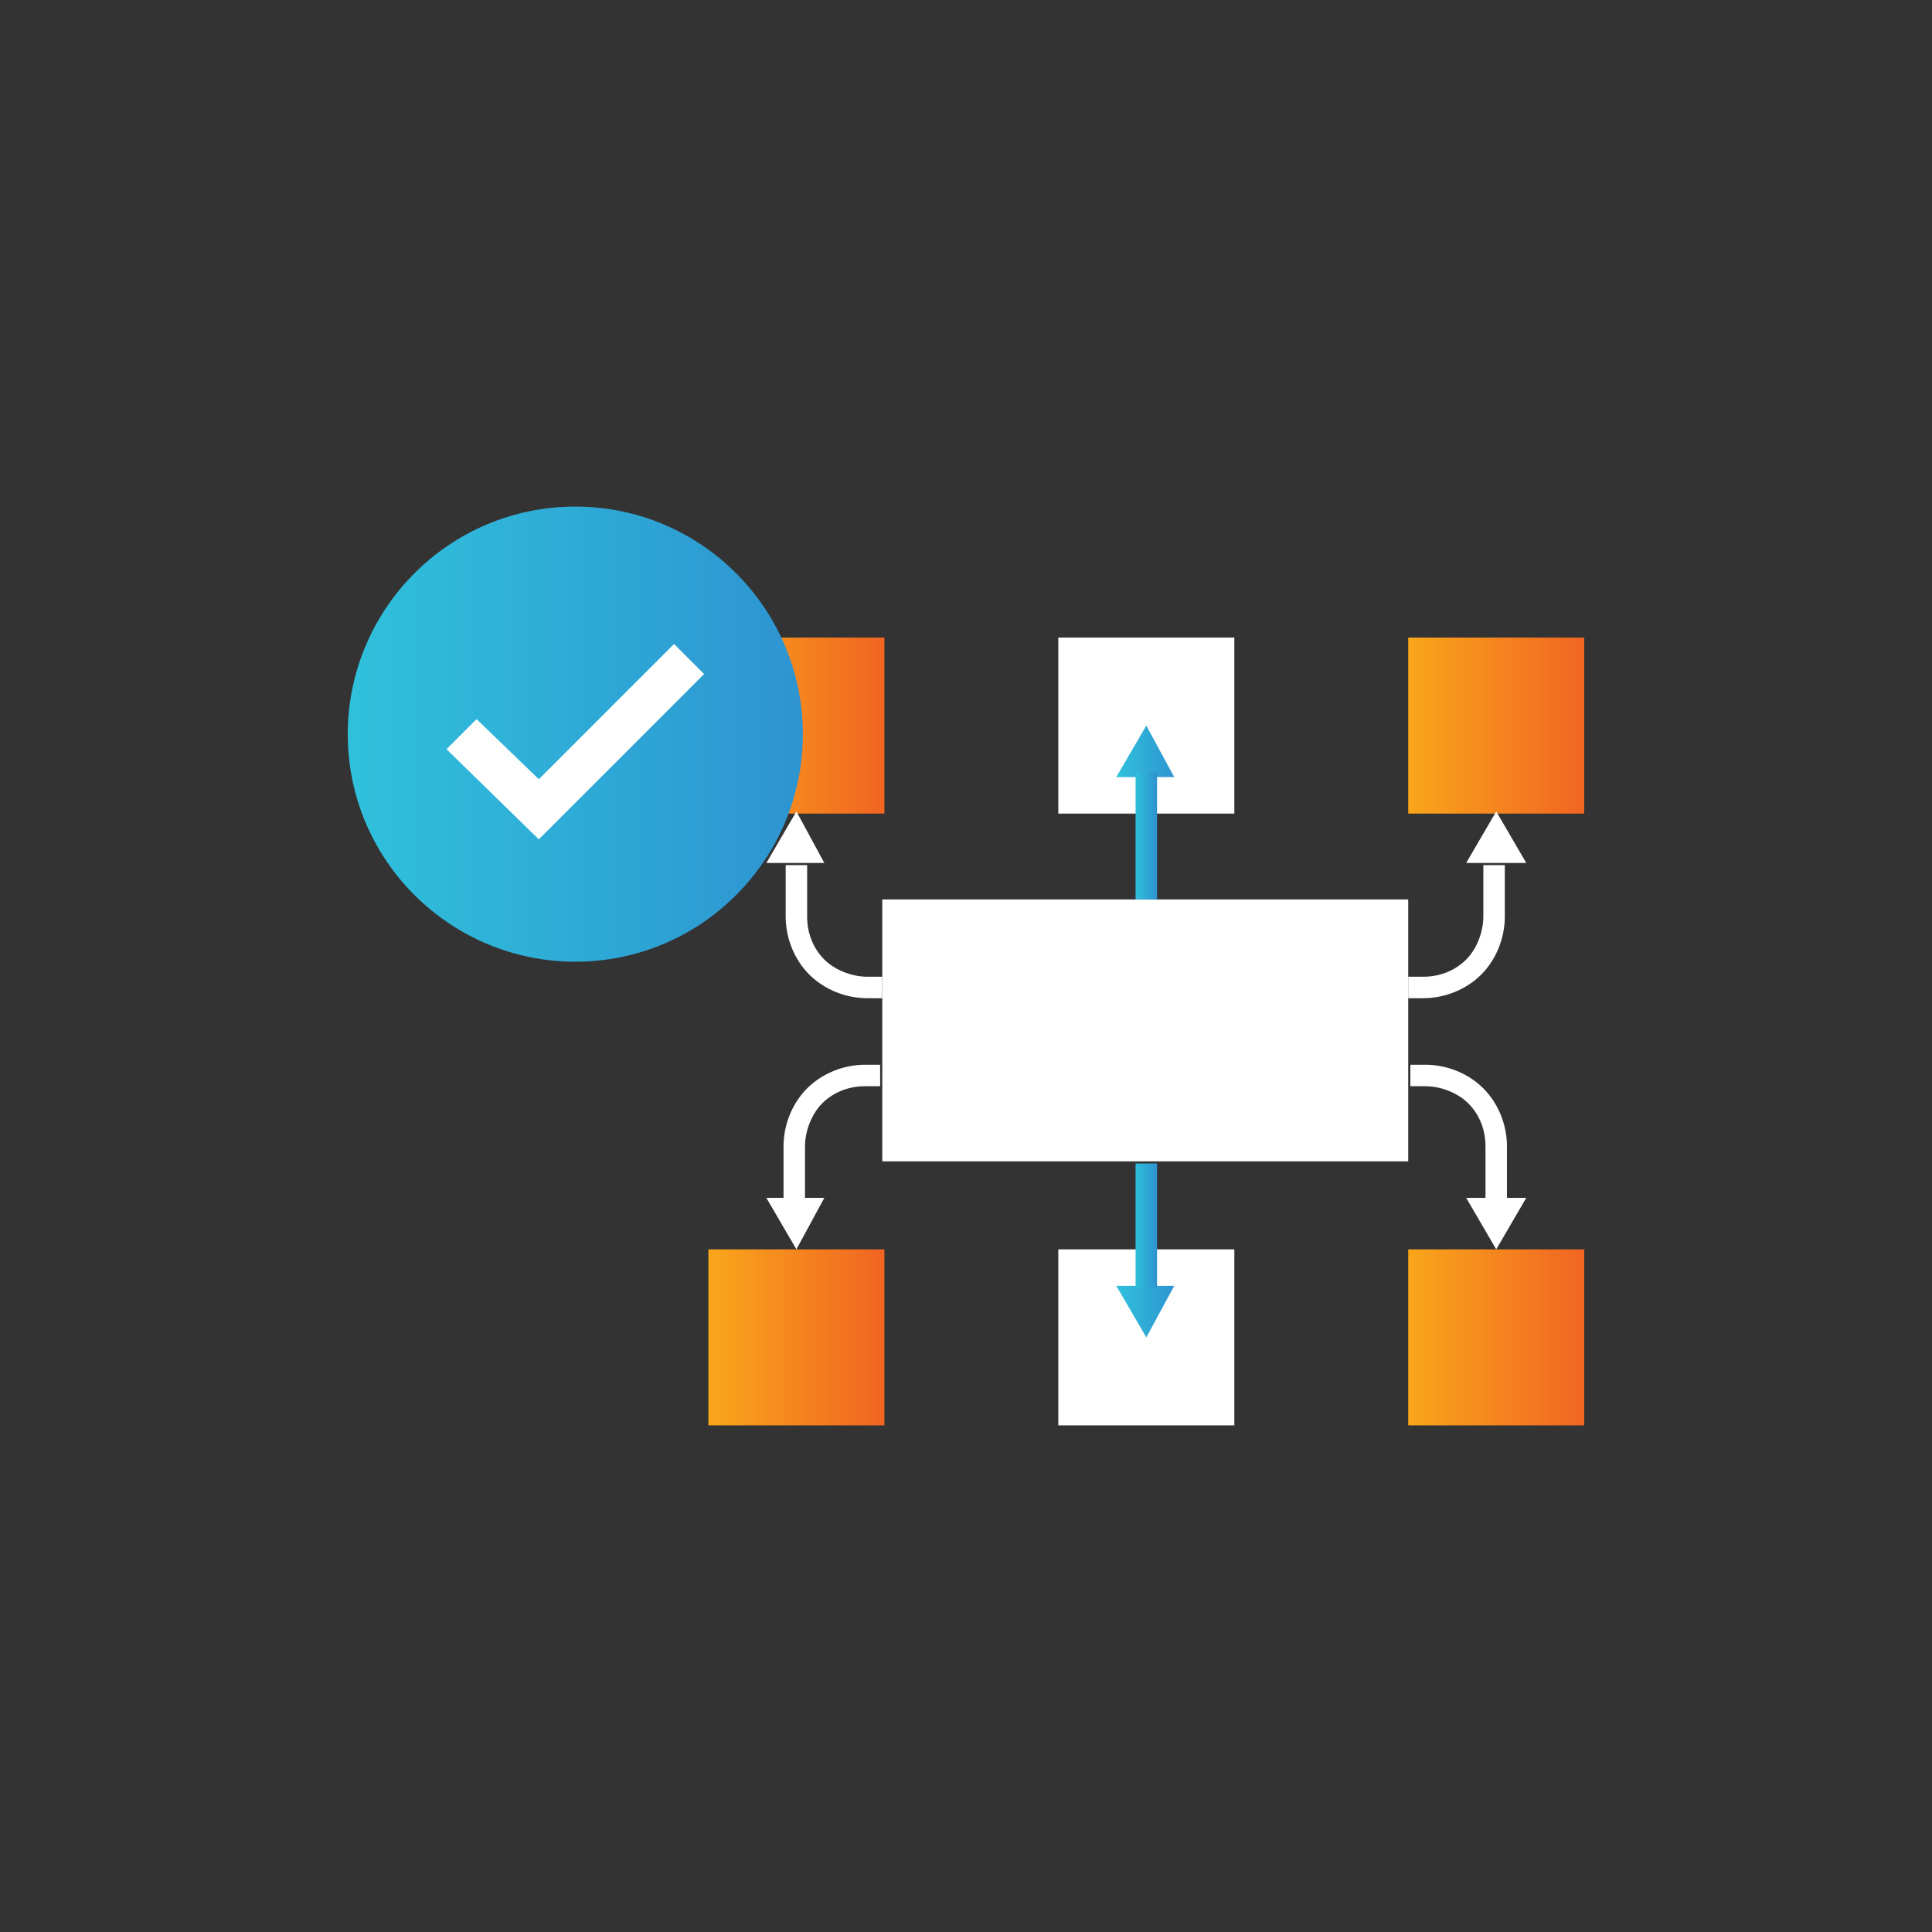 <?xml version="1.0" encoding="utf-8"?>
<!-- Generator: Adobe Illustrator 25.2.0, SVG Export Plug-In . SVG Version: 6.00 Build 0)  -->
<svg version="1.1" id="Icons" xmlns="http://www.w3.org/2000/svg" xmlns:xlink="http://www.w3.org/1999/xlink" x="0px" y="0px"
	 viewBox="0 0 90 90" style="enable-background:new 0 0 90 90;" xml:space="preserve">
<rect x="0" y="0" width="90" height="90" fill="#333333" stroke="none"/>
<style type="text/css">
	.st0{fill:#FFFFFF;}
	.st1{fill:url(#SVGID_1_);}
	.st2{fill:url(#SVGID_2_);}
	.st3{fill:url(#SVGID_3_);}
	.st4{fill:url(#SVGID_4_);}
	.st5{fill:url(#SVGID_5_);}
	.st6{fill:url(#SVGID_6_);}
	.st7{fill:url(#SVGID_7_);}
	.st8{fill:url(#SVGID_8_);}
	.st9{fill:url(#SVGID_9_);}
</style>
<g>
	<g>
		<rect x="41.1" y="41.9" class="st0" width="24.5" height="12.2"/>
		<linearGradient id="SVGID_1_" gradientUnits="userSpaceOnUse" x1="32.977" y1="33.762" x2="41.132" y2="33.762">
			<stop  offset="0" style="stop-color:#F9A61B"/>
			<stop  offset="1" style="stop-color:#F16522"/>
		</linearGradient>
		<rect x="33" y="29.7" class="st1" width="8.2" height="8.2"/>
		<rect x="49.3" y="29.7" class="st0" width="8.2" height="8.2"/>
		<linearGradient id="SVGID_2_" gradientUnits="userSpaceOnUse" x1="65.597" y1="33.762" x2="73.752" y2="33.762">
			<stop  offset="0" style="stop-color:#F9A61B"/>
			<stop  offset="1" style="stop-color:#F16522"/>
		</linearGradient>
		<rect x="65.6" y="29.7" class="st2" width="8.2" height="8.2"/>
		<linearGradient id="SVGID_3_" gradientUnits="userSpaceOnUse" x1="32.977" y1="62.306" x2="41.132" y2="62.306">
			<stop  offset="0" style="stop-color:#F9A61B"/>
			<stop  offset="1" style="stop-color:#F16522"/>
		</linearGradient>
		<rect x="33" y="58.2" class="st3" width="8.2" height="8.2"/>
		<rect x="49.3" y="58.2" class="st0" width="8.2" height="8.2"/>
		<linearGradient id="SVGID_4_" gradientUnits="userSpaceOnUse" x1="65.597" y1="62.306" x2="73.752" y2="62.306">
			<stop  offset="0" style="stop-color:#F9A61B"/>
			<stop  offset="1" style="stop-color:#F16522"/>
		</linearGradient>
		<rect x="65.6" y="58.2" class="st4" width="8.2" height="8.2"/>
		<linearGradient id="SVGID_5_" gradientUnits="userSpaceOnUse" x1="51.981" y1="34.962" x2="54.748" y2="34.962">
			<stop  offset="0" style="stop-color:#2FC1DC"/>
			<stop  offset="1" style="stop-color:#2E94D1"/>
		</linearGradient>
		<polygon class="st5" points="52,36.2 53.4,33.8 54.7,36.2 		"/>
		<linearGradient id="SVGID_6_" gradientUnits="userSpaceOnUse" x1="52.884" y1="38.969" x2="53.845" y2="38.969">
			<stop  offset="0" style="stop-color:#2FC1DC"/>
			<stop  offset="1" style="stop-color:#2E94D1"/>
		</linearGradient>
		<rect x="52.9" y="36" class="st6" width="1" height="5.9"/>
		<g>
			<linearGradient id="SVGID_7_" gradientUnits="userSpaceOnUse" x1="51.981" y1="61.106" x2="54.748" y2="61.106">
				<stop  offset="0" style="stop-color:#2FC1DC"/>
				<stop  offset="1" style="stop-color:#2E94D1"/>
			</linearGradient>
			<polygon class="st7" points="54.7,59.9 53.4,62.3 52,59.9 			"/>
			<linearGradient id="SVGID_8_" gradientUnits="userSpaceOnUse" x1="52.884" y1="57.029" x2="53.845" y2="57.029">
				<stop  offset="0" style="stop-color:#2FC1DC"/>
				<stop  offset="1" style="stop-color:#2E94D1"/>
			</linearGradient>
			<rect x="52.9" y="54.2" class="st8" width="1" height="5.8"/>
		</g>
		<g>
			<polygon class="st0" points="35.7,40.2 37.1,37.8 38.4,40.2 			"/>
			<path class="st0" d="M41.1,46.5h-0.7c-1,0-2-0.4-2.7-1.1c-0.7-0.7-1.1-1.7-1.1-2.7v-2.4h1v2.4c0,0.8,0.3,1.5,0.8,2
				c0.5,0.5,1.3,0.8,2,0.8h0.7V46.5z"/>
		</g>
		<g>
			<polygon class="st0" points="35.7,55.8 37.1,58.2 38.4,55.8 			"/>
			<path class="st0" d="M37.5,55.8h-1v-2.4c0-1,0.4-2,1.1-2.7c0.7-0.7,1.7-1.1,2.7-1.1h0.7v1h-0.7c-0.8,0-1.5,0.3-2,0.8
				c-0.5,0.5-0.8,1.3-0.8,2V55.8z"/>
		</g>
		<g>
			<polygon class="st0" points="71.1,40.2 69.7,37.8 68.3,40.2 			"/>
			<path class="st0" d="M66.3,46.5h-0.7v-1h0.7c0.8,0,1.5-0.3,2-0.8c0.5-0.5,0.8-1.3,0.8-2v-2.4h1v2.4c0,1-0.4,2-1.1,2.7
				C68.3,46.1,67.3,46.5,66.3,46.5z"/>
		</g>
		<g>
			<polygon class="st0" points="71.1,55.8 69.7,58.2 68.3,55.8 			"/>
			<path class="st0" d="M70.2,55.8h-1v-2.4c0-0.8-0.3-1.5-0.8-2c-0.5-0.5-1.3-0.8-2-0.8h-0.7v-1h0.7c1,0,2,0.4,2.7,1.1
				c0.7,0.7,1.1,1.7,1.1,2.7V55.8z"/>
		</g>
	</g>
	<g>
		<linearGradient id="SVGID_9_" gradientUnits="userSpaceOnUse" x1="16.248" y1="34.19" x2="37.395" y2="34.19">
			<stop  offset="0" style="stop-color:#2FC1DC"/>
			<stop  offset="1" style="stop-color:#2E94D1"/>
		</linearGradient>
		<path class="st9" d="M37.4,34.2c0,5.8-4.7,10.6-10.6,10.6c-5.8,0-10.6-4.7-10.6-10.6c0-5.8,4.7-10.6,10.6-10.6
			C32.7,23.6,37.4,28.4,37.4,34.2z"/>
		<polygon class="st0" points="25.1,39.1 20.8,34.9 22.2,33.5 25.1,36.3 31.4,30 32.8,31.4 		"/>
	</g>
</g>
</svg>
